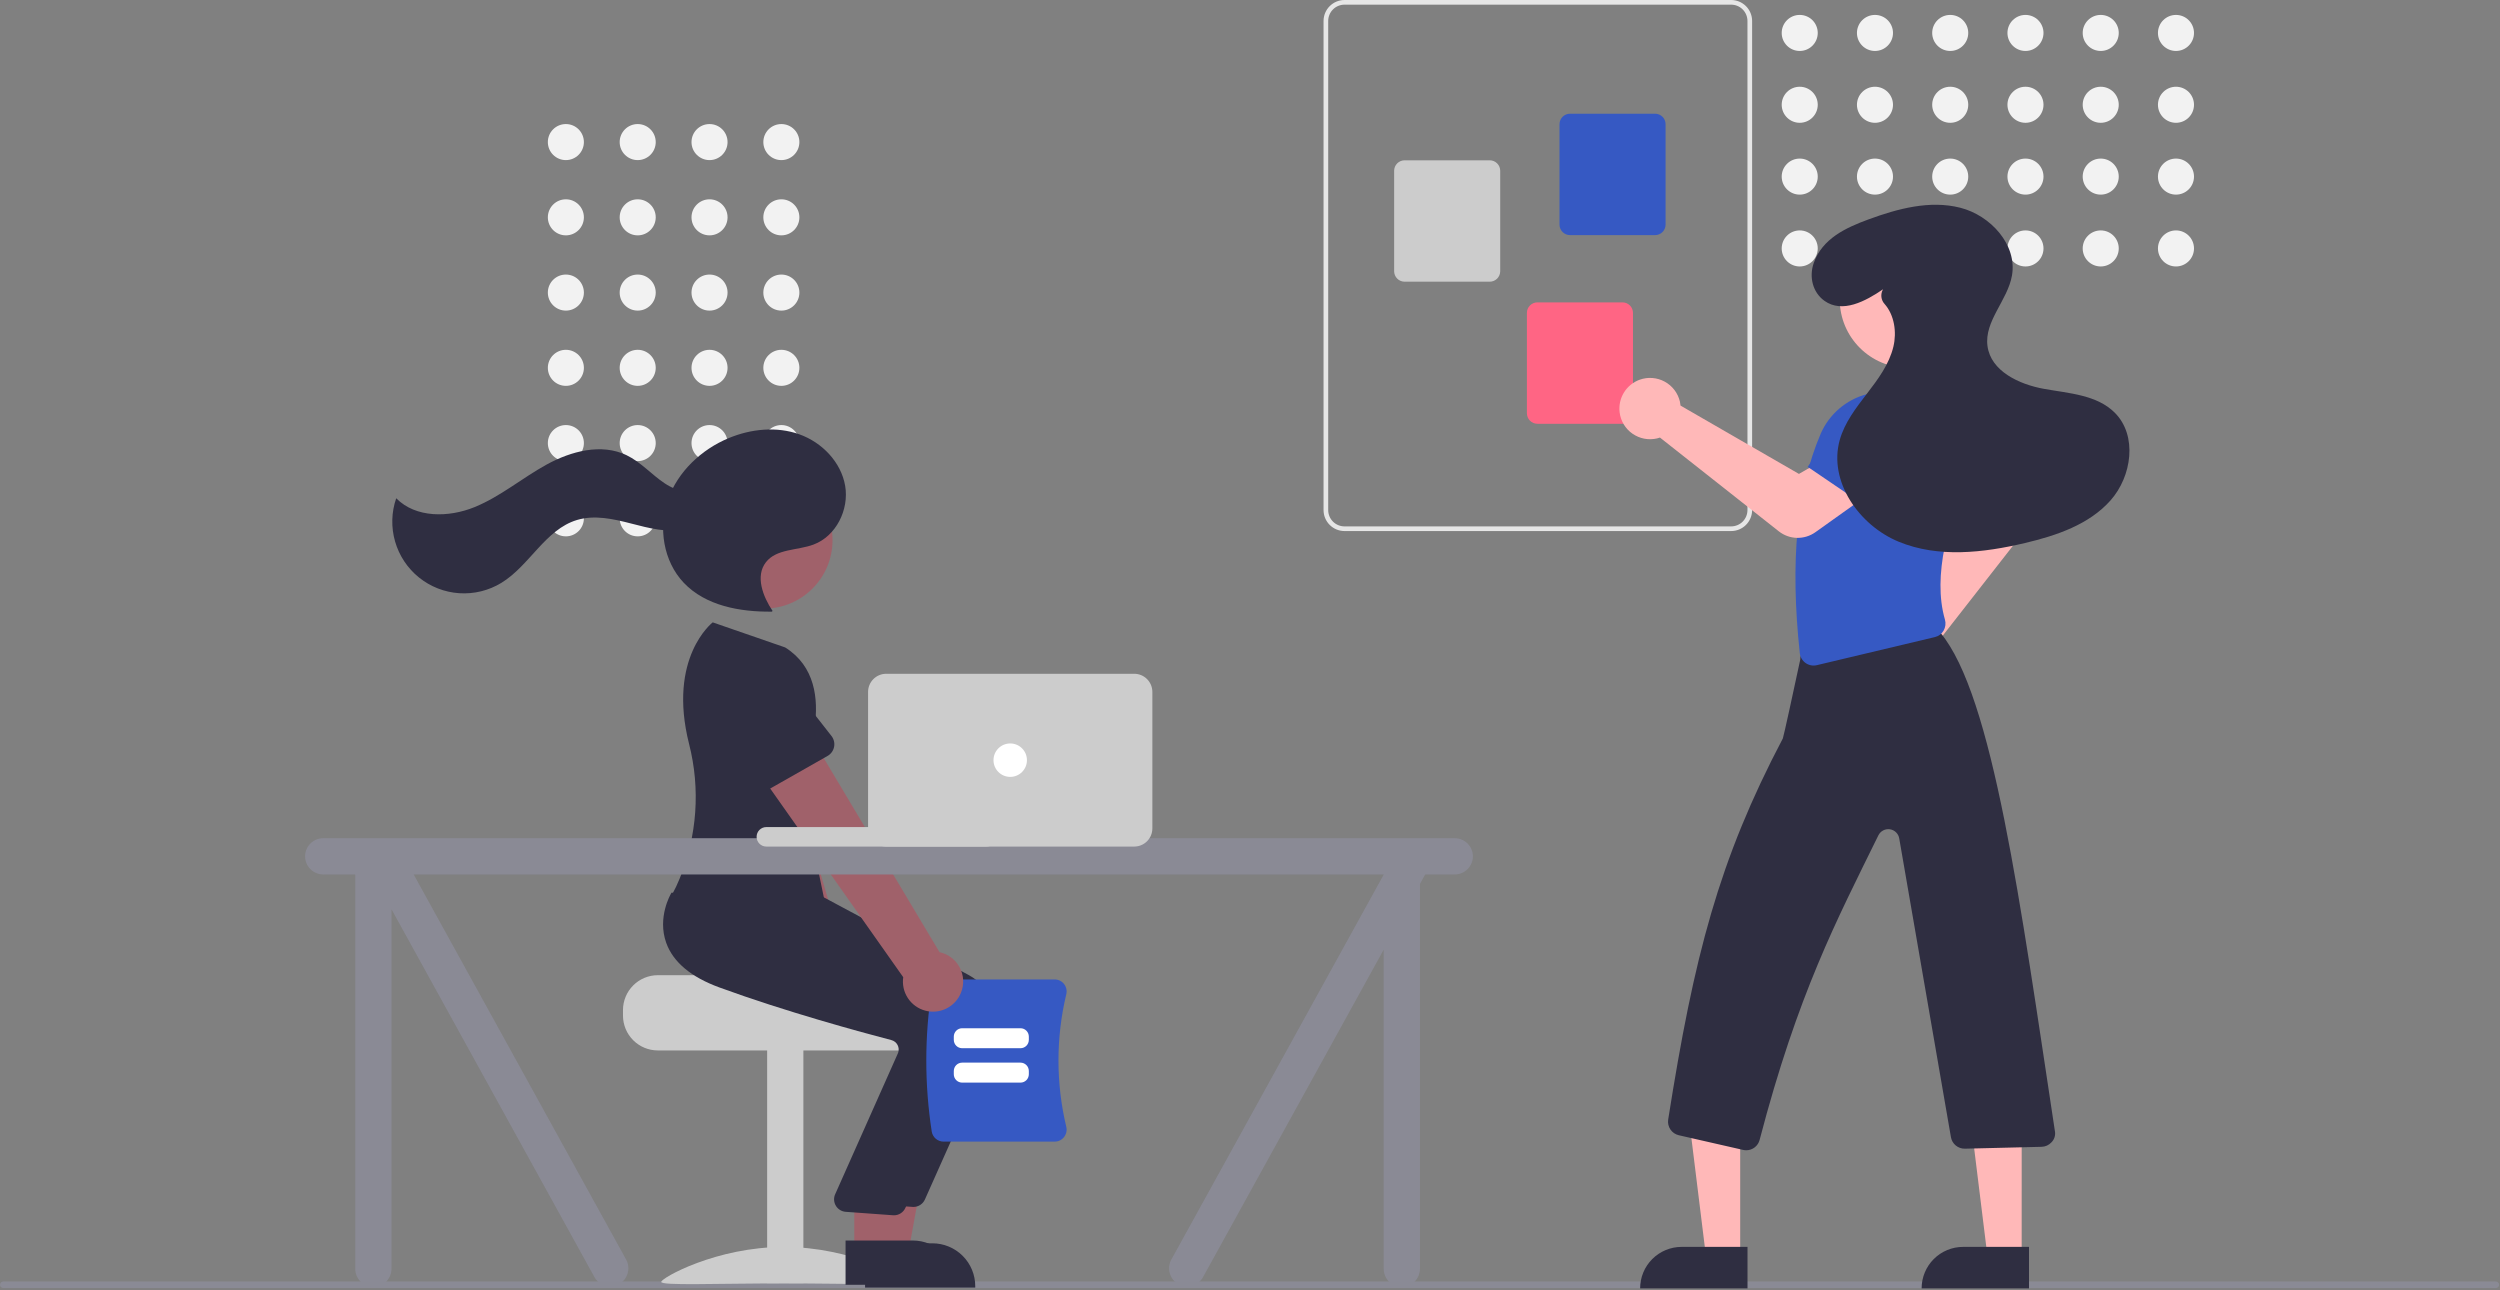 <svg xmlns="http://www.w3.org/2000/svg" width="897" height="463" viewBox="0 0 897 463" fill="none"><rect x="0" y="0" width="897" height="463" fill="#808080" stroke="none"/><g clip-path="url(#clip0_2173_10645)"><path d="M895.485 462.17H1.191C0.876 462.169 0.574 462.044 0.351 461.82C0.129 461.597 0.004 461.295 0.004 460.98C0.004 460.665 0.129 460.362 0.351 460.139C0.574 459.916 0.876 459.79 1.191 459.789H895.485C895.8 459.79 896.102 459.916 896.325 460.139C896.547 460.362 896.672 460.665 896.672 460.98C896.672 461.295 896.547 461.597 896.325 461.82C896.102 462.044 895.8 462.169 895.485 462.17Z" fill="#8A8A95"></path><path d="M280.354 57.446C283.925 57.446 286.82 54.55 286.82 50.979C286.82 47.407 283.925 44.512 280.354 44.512C276.782 44.512 273.887 47.407 273.887 50.979C273.887 54.55 276.782 57.446 280.354 57.446Z" fill="#F2F2F2"></path><path d="M254.58 57.446C258.152 57.446 261.047 54.55 261.047 50.979C261.047 47.407 258.152 44.512 254.58 44.512C251.009 44.512 248.113 47.407 248.113 50.979C248.113 54.55 251.009 57.446 254.58 57.446Z" fill="#F2F2F2"></path><path d="M228.807 57.446C232.378 57.446 235.274 54.55 235.274 50.979C235.274 47.407 232.378 44.512 228.807 44.512C225.235 44.512 222.34 47.407 222.34 50.979C222.34 54.55 225.235 57.446 228.807 57.446Z" fill="#F2F2F2"></path><path d="M203.033 57.446C206.605 57.446 209.5 54.55 209.5 50.979C209.5 47.407 206.605 44.512 203.033 44.512C199.462 44.512 196.566 47.407 196.566 50.979C196.566 54.55 199.462 57.446 203.033 57.446Z" fill="#F2F2F2"></path><path d="M280.354 84.445C283.925 84.445 286.82 81.55 286.82 77.979C286.82 74.407 283.925 71.512 280.354 71.512C276.782 71.512 273.887 74.407 273.887 77.979C273.887 81.55 276.782 84.445 280.354 84.445Z" fill="#F2F2F2"></path><path d="M254.58 84.445C258.152 84.445 261.047 81.55 261.047 77.979C261.047 74.407 258.152 71.512 254.58 71.512C251.009 71.512 248.113 74.407 248.113 77.979C248.113 81.55 251.009 84.445 254.58 84.445Z" fill="#F2F2F2"></path><path d="M228.807 84.445C232.378 84.445 235.274 81.55 235.274 77.979C235.274 74.407 232.378 71.512 228.807 71.512C225.235 71.512 222.34 74.407 222.34 77.979C222.34 81.55 225.235 84.445 228.807 84.445Z" fill="#F2F2F2"></path><path d="M203.033 84.445C206.605 84.445 209.5 81.55 209.5 77.979C209.5 74.407 206.605 71.512 203.033 71.512C199.462 71.512 196.566 74.407 196.566 77.979C196.566 81.55 199.462 84.445 203.033 84.445Z" fill="#F2F2F2"></path><path d="M280.354 111.445C283.925 111.445 286.82 108.55 286.82 104.979C286.82 101.407 283.925 98.512 280.354 98.512C276.782 98.512 273.887 101.407 273.887 104.979C273.887 108.55 276.782 111.445 280.354 111.445Z" fill="#F2F2F2"></path><path d="M254.58 111.445C258.152 111.445 261.047 108.55 261.047 104.979C261.047 101.407 258.152 98.512 254.58 98.512C251.009 98.512 248.113 101.407 248.113 104.979C248.113 108.55 251.009 111.445 254.58 111.445Z" fill="#F2F2F2"></path><path d="M228.807 111.445C232.378 111.445 235.274 108.55 235.274 104.979C235.274 101.407 232.378 98.512 228.807 98.512C225.235 98.512 222.34 101.407 222.34 104.979C222.34 108.55 225.235 111.445 228.807 111.445Z" fill="#F2F2F2"></path><path d="M203.033 111.445C206.605 111.445 209.5 108.55 209.5 104.979C209.5 101.407 206.605 98.512 203.033 98.512C199.462 98.512 196.566 101.407 196.566 104.979C196.566 108.55 199.462 111.445 203.033 111.445Z" fill="#F2F2F2"></path><path d="M280.354 138.445C283.925 138.445 286.82 135.55 286.82 131.979C286.82 128.407 283.925 125.512 280.354 125.512C276.782 125.512 273.887 128.407 273.887 131.979C273.887 135.55 276.782 138.445 280.354 138.445Z" fill="#F2F2F2"></path><path d="M254.58 138.445C258.152 138.445 261.047 135.55 261.047 131.979C261.047 128.407 258.152 125.512 254.58 125.512C251.009 125.512 248.113 128.407 248.113 131.979C248.113 135.55 251.009 138.445 254.58 138.445Z" fill="#F2F2F2"></path><path d="M228.807 138.445C232.378 138.445 235.274 135.55 235.274 131.979C235.274 128.407 232.378 125.512 228.807 125.512C225.235 125.512 222.34 128.407 222.34 131.979C222.34 135.55 225.235 138.445 228.807 138.445Z" fill="#F2F2F2"></path><path d="M203.033 138.445C206.605 138.445 209.5 135.55 209.5 131.979C209.5 128.407 206.605 125.512 203.033 125.512C199.462 125.512 196.566 128.407 196.566 131.979C196.566 135.55 199.462 138.445 203.033 138.445Z" fill="#F2F2F2"></path><path d="M280.354 165.445C283.925 165.445 286.82 162.55 286.82 158.979C286.82 155.407 283.925 152.512 280.354 152.512C276.782 152.512 273.887 155.407 273.887 158.979C273.887 162.55 276.782 165.445 280.354 165.445Z" fill="#F2F2F2"></path><path d="M254.58 165.445C258.152 165.445 261.047 162.55 261.047 158.979C261.047 155.407 258.152 152.512 254.58 152.512C251.009 152.512 248.113 155.407 248.113 158.979C248.113 162.55 251.009 165.445 254.58 165.445Z" fill="#F2F2F2"></path><path d="M228.807 165.445C232.378 165.445 235.274 162.55 235.274 158.979C235.274 155.407 232.378 152.512 228.807 152.512C225.235 152.512 222.34 155.407 222.34 158.979C222.34 162.55 225.235 165.445 228.807 165.445Z" fill="#F2F2F2"></path><path d="M203.033 165.445C206.605 165.445 209.5 162.55 209.5 158.979C209.5 155.407 206.605 152.512 203.033 152.512C199.462 152.512 196.566 155.407 196.566 158.979C196.566 162.55 199.462 165.445 203.033 165.445Z" fill="#F2F2F2"></path><path d="M280.354 192.445C283.925 192.445 286.82 189.55 286.82 185.979C286.82 182.407 283.925 179.512 280.354 179.512C276.782 179.512 273.887 182.407 273.887 185.979C273.887 189.55 276.782 192.445 280.354 192.445Z" fill="#F2F2F2"></path><path d="M254.58 192.445C258.152 192.445 261.047 189.55 261.047 185.979C261.047 182.407 258.152 179.512 254.58 179.512C251.009 179.512 248.113 182.407 248.113 185.979C248.113 189.55 251.009 192.445 254.58 192.445Z" fill="#F2F2F2"></path><path d="M228.807 192.445C232.378 192.445 235.274 189.55 235.274 185.979C235.274 182.407 232.378 179.512 228.807 179.512C225.235 179.512 222.34 182.407 222.34 185.979C222.34 189.55 225.235 192.445 228.807 192.445Z" fill="#F2F2F2"></path><path d="M203.033 192.445C206.605 192.445 209.5 189.55 209.5 185.979C209.5 182.407 206.605 179.512 203.033 179.512C199.462 179.512 196.566 182.407 196.566 185.979C196.566 189.55 199.462 192.445 203.033 192.445Z" fill="#F2F2F2"></path><path d="M223.527 362.398V364.398C223.53 367.713 224.848 370.891 227.192 373.234C229.535 375.578 232.713 376.896 236.027 376.898H326.027C329.342 376.897 332.521 375.58 334.865 373.236C337.209 370.892 338.526 367.713 338.527 364.398V362.398C338.534 359.473 337.506 356.64 335.627 354.398C335.002 353.654 334.294 352.983 333.517 352.398C333.517 352.398 284.037 351.278 284.037 349.898H236.027C232.714 349.903 229.537 351.221 227.194 353.565C224.85 355.908 223.532 359.085 223.527 362.398Z" fill="#CCCCCC"></path><path d="M288.252 376.402H275.252V460.402H288.252V376.402Z" fill="#CCCCCC"></path><path d="M325.252 459.946C325.252 461.35 305.552 460.489 281.252 460.489C256.951 460.489 237.252 461.35 237.252 459.946C237.252 458.541 256.951 447.402 281.252 447.402C305.552 447.402 325.252 458.541 325.252 459.946Z" fill="#CCCCCC"></path><path d="M307.378 360.705C308.316 359.446 308.967 357.996 309.285 356.458C309.603 354.92 309.579 353.331 309.216 351.803C308.853 350.275 308.159 348.845 307.184 347.614C306.209 346.383 304.975 345.381 303.571 344.678L276.018 250.793L255.037 261.069L288.718 350.124C287.694 352.561 287.6 355.29 288.453 357.793C289.306 360.296 291.048 362.398 293.348 363.703C295.648 365.007 298.347 365.422 300.933 364.87C303.518 364.317 305.812 362.835 307.378 360.705Z" fill="#A0616A"></path><path d="M282.261 266.471L258.779 272.827C258.111 273.008 257.411 273.043 256.729 272.929C256.046 272.816 255.395 272.556 254.822 272.168C254.249 271.781 253.766 271.274 253.406 270.683C253.046 270.091 252.817 269.429 252.736 268.742L249.898 244.654C248.992 241.231 249.481 237.588 251.257 234.524C253.033 231.46 255.952 229.225 259.373 228.31C262.794 227.395 266.438 227.873 269.507 229.641C272.576 231.408 274.819 234.321 275.744 237.739L285.418 259.895C285.694 260.529 285.831 261.216 285.819 261.908C285.806 262.6 285.645 263.282 285.345 263.906C285.046 264.53 284.615 265.082 284.083 265.524C283.551 265.967 282.929 266.29 282.261 266.471Z" fill="#3659C3"></path><path d="M313.516 450.102L325.776 450.101L331.609 418.305H313.514L313.516 450.102Z" fill="#A0616A"></path><path d="M310.389 446.099L334.532 446.098H334.533C336.554 446.098 338.555 446.496 340.422 447.269C342.288 448.042 343.985 449.175 345.413 450.604C346.842 452.033 347.976 453.729 348.749 455.596C349.522 457.462 349.92 459.463 349.92 461.484V461.984L310.389 461.985L310.389 446.099Z" fill="#2F2E41"></path><path d="M327.746 433.05C327.604 433.05 327.46 433.043 327.316 433.029L310.35 431.794C309.663 431.73 309.001 431.51 308.414 431.15C307.826 430.79 307.329 430.299 306.961 429.717C306.593 429.134 306.364 428.475 306.291 427.79C306.218 427.105 306.303 426.412 306.54 425.765L329.247 374.75C329.409 374.295 329.475 373.812 329.442 373.33C329.408 372.848 329.275 372.379 329.051 371.951C328.827 371.518 328.514 371.138 328.133 370.835C327.752 370.531 327.311 370.312 326.839 370.191C316.162 367.4 288.767 359.969 265.053 351.273C254.893 347.548 248.494 342.164 246.034 335.271C242.791 326.185 247.589 317.897 247.795 317.55L247.956 317.277L270.27 319.306L294.461 321.363L347.475 349.791C351.917 352.193 355.291 356.181 356.925 360.959C358.56 365.737 358.334 370.956 356.293 375.575L331.853 430.383C331.499 431.177 330.923 431.851 330.194 432.324C329.466 432.798 328.615 433.05 327.746 433.05Z" fill="#2F2E41"></path><path d="M274.151 218.376C287.716 218.376 298.712 207.38 298.712 193.815C298.712 180.25 287.716 169.254 274.151 169.254C260.586 169.254 249.59 180.25 249.59 193.815C249.59 207.38 260.586 218.376 274.151 218.376Z" fill="#A0616A"></path><path d="M306.516 449.102L318.776 449.101L324.609 417.305H306.514L306.516 449.102Z" fill="#A0616A"></path><path d="M303.389 445.099L327.532 445.098H327.533C329.554 445.098 331.555 445.496 333.422 446.269C335.288 447.042 336.985 448.175 338.413 449.604C339.842 451.033 340.976 452.729 341.749 454.596C342.522 456.462 342.92 458.463 342.92 460.484V460.984L303.389 460.985L303.389 445.099Z" fill="#2F2E41"></path><path d="M320.746 436.05C320.604 436.05 320.46 436.043 320.316 436.029L303.35 434.794C302.663 434.73 302.001 434.51 301.414 434.15C300.826 433.79 300.329 433.299 299.961 432.717C299.593 432.134 299.364 431.475 299.291 430.79C299.218 430.105 299.303 429.412 299.54 428.765L322.247 377.75C322.409 377.295 322.475 376.812 322.442 376.33C322.408 375.848 322.275 375.379 322.051 374.951C321.827 374.518 321.514 374.138 321.133 373.835C320.752 373.531 320.311 373.312 319.839 373.191C309.162 370.4 281.767 362.969 258.053 354.273C247.893 350.548 241.494 345.164 239.034 338.271C235.791 329.185 240.589 320.897 240.795 320.55L240.956 320.277L263.27 322.306L287.461 324.363L340.475 352.791C344.917 355.193 348.291 359.181 349.925 363.959C351.56 368.737 351.334 373.956 349.293 378.575L324.853 433.383C324.499 434.177 323.923 434.851 323.194 435.324C322.466 435.798 321.615 436.05 320.746 436.05Z" fill="#2F2E41"></path><path d="M281.725 232.305L255.725 223.305C255.725 223.305 239.403 235.845 247.244 266.953C251.337 283.006 250.145 299.952 243.844 315.274C243.085 317.169 242.21 319.016 241.225 320.805C241.225 320.805 270.225 355.805 297.225 329.805L286.725 279.305C286.725 279.305 303.225 245.805 281.725 232.305Z" fill="#2F2E41"></path><path d="M277.2 219.214C273.704 213.982 270.946 206.727 274.794 201.748C278.594 196.834 286.087 197.558 291.905 195.384C300.009 192.355 304.709 182.834 303.243 174.308C301.777 165.782 294.933 158.714 286.779 155.822C278.626 152.93 269.431 153.87 261.446 157.2C251.617 161.3 243.185 169.231 239.649 179.277C236.114 189.323 238.004 201.385 245.339 209.106C253.202 217.385 265.544 219.591 276.961 219.457" fill="#2F2E41"></path><path d="M254.352 174.58C249.948 178.165 243.227 176.573 238.499 173.426C233.771 170.279 229.934 165.797 224.818 163.33C215.799 158.98 204.894 161.872 196.116 166.69C187.338 171.508 179.557 178.165 170.285 181.946C161.013 185.727 149.181 185.914 142.16 178.775C140.432 183.78 140.291 189.197 141.756 194.287C143.22 199.376 146.219 203.889 150.343 207.211C154.468 210.532 159.517 212.501 164.801 212.847C170.085 213.193 175.348 211.901 179.87 209.146C190.03 202.958 195.641 189.982 207.036 186.567C213.342 184.677 220.112 186.199 226.485 187.848C232.858 189.497 239.503 191.278 245.934 189.875C252.366 188.471 258.381 182.691 257.563 176.16L254.352 174.58Z" fill="#2F2E41"></path><path d="M334.306 406.007C331.705 389.115 331.705 371.924 334.306 355.032C334.471 354.026 334.987 353.112 335.763 352.452C336.539 351.791 337.524 351.428 338.543 351.426H378.416C379.062 351.424 379.7 351.569 380.281 351.851C380.863 352.133 381.372 352.544 381.771 353.052C382.178 353.567 382.463 354.169 382.603 354.811C382.743 355.453 382.734 356.118 382.578 356.757C378.848 372.379 378.848 388.66 382.578 404.282C382.734 404.92 382.743 405.585 382.603 406.227C382.463 406.869 382.178 407.471 381.771 407.986C381.372 408.495 380.863 408.906 380.281 409.187C379.7 409.469 379.062 409.615 378.416 409.613H338.543C337.524 409.611 336.539 409.247 335.763 408.587C334.987 407.926 334.471 407.012 334.306 406.007Z" fill="#3659C3"></path><path d="M366.146 376.102H345.223C344.427 376.101 343.665 375.784 343.102 375.222C342.54 374.66 342.224 373.897 342.223 373.102V371.93C342.224 371.134 342.54 370.372 343.102 369.809C343.665 369.247 344.427 368.931 345.223 368.93H366.146C366.942 368.931 367.704 369.247 368.267 369.809C368.829 370.372 369.145 371.134 369.146 371.93V373.102C369.145 373.897 368.829 374.66 368.267 375.222C367.704 375.784 366.942 376.101 366.146 376.102Z" fill="white"></path><path d="M366.146 388.446H345.223C344.427 388.445 343.665 388.129 343.102 387.566C342.54 387.004 342.224 386.241 342.223 385.446V384.273C342.224 383.478 342.54 382.715 343.102 382.153C343.665 381.591 344.427 381.274 345.223 381.273H366.146C366.942 381.274 367.704 381.591 368.267 382.153C368.829 382.715 369.145 383.478 369.146 384.273V385.446C369.145 386.241 368.829 387.004 368.267 387.566C367.704 388.129 366.942 388.445 366.146 388.446Z" fill="white"></path><path d="M344.791 356.205C345.385 354.751 345.653 353.184 345.576 351.616C345.499 350.047 345.08 348.514 344.346 347.126C343.613 345.737 342.584 344.526 341.333 343.577C340.081 342.629 338.636 341.967 337.1 341.637L286.965 257.613L269.217 272.805L324.079 350.621C323.696 353.237 324.287 355.903 325.738 358.113C327.19 360.323 329.402 361.924 331.955 362.612C334.508 363.301 337.225 363.028 339.59 361.847C341.956 360.666 343.807 358.659 344.791 356.205Z" fill="#A0616A"></path><path d="M296.927 271.233L275.777 283.255C275.175 283.597 274.507 283.806 273.817 283.866C273.128 283.927 272.433 283.838 271.781 283.606C271.129 283.373 270.535 283.003 270.039 282.521C269.542 282.038 269.156 281.454 268.906 280.809L260.139 258.195C258.407 255.106 257.97 251.456 258.925 248.046C259.879 244.635 262.147 241.743 265.23 240.002C268.314 238.261 271.963 237.814 275.376 238.758C278.789 239.703 281.688 241.962 283.438 245.041L298.34 264.078C298.767 264.623 299.071 265.253 299.232 265.927C299.392 266.6 299.406 267.3 299.272 267.979C299.138 268.658 298.859 269.3 298.454 269.862C298.05 270.423 297.529 270.891 296.927 271.233Z" fill="#2F2E41"></path><path d="M521.967 300.75H115.967C114.243 300.75 112.59 301.435 111.371 302.654C110.152 303.873 109.467 305.526 109.467 307.25C109.467 308.974 110.152 310.627 111.371 311.846C112.59 313.065 114.243 313.75 115.967 313.75H127.467V455.25C127.467 456.974 128.152 458.627 129.371 459.846C130.59 461.065 132.243 461.75 133.967 461.75C135.691 461.75 137.344 461.065 138.563 459.846C139.782 458.627 140.467 456.974 140.467 455.25V326.24L213.338 458.318C214.202 459.807 215.621 460.893 217.285 461.337C218.948 461.781 220.72 461.547 222.211 460.686C223.702 459.825 224.79 458.408 225.237 456.745C225.685 455.083 225.454 453.311 224.596 451.818L148.42 313.75H496.467V313.834L420.338 451.818C419.476 453.311 419.242 455.085 419.689 456.75C420.135 458.415 421.224 459.835 422.717 460.697C424.21 461.559 425.984 461.792 427.649 461.346C429.314 460.9 430.734 459.811 431.596 458.318L496.467 340.74V455.25C496.467 456.974 497.152 458.627 498.371 459.846C499.59 461.065 501.243 461.75 502.967 461.75C504.691 461.75 506.344 461.065 507.563 459.846C508.782 458.627 509.467 456.974 509.467 455.25V317.177L511.358 313.75H521.967C523.691 313.75 525.344 313.065 526.563 311.846C527.782 310.627 528.467 308.974 528.467 307.25C528.467 305.526 527.782 303.873 526.563 302.654C525.344 301.435 523.691 300.75 521.967 300.75Z" fill="#8A8A95"></path><path d="M353.967 296.75H274.967C273.034 296.75 271.467 298.317 271.467 300.25C271.467 302.183 273.034 303.75 274.967 303.75H353.967C355.9 303.75 357.467 302.183 357.467 300.25C357.467 298.317 355.9 296.75 353.967 296.75Z" fill="#CCCCCC"></path><path d="M406.967 303.75H317.967C316.243 303.748 314.591 303.063 313.373 301.844C312.154 300.625 311.469 298.973 311.467 297.25V248.25C311.469 246.527 312.154 244.875 313.373 243.656C314.591 242.437 316.243 241.752 317.967 241.75H406.967C408.69 241.752 410.342 242.437 411.561 243.656C412.779 244.875 413.465 246.527 413.467 248.25V297.25C413.465 298.973 412.779 300.625 411.561 301.844C410.342 303.063 408.69 303.748 406.967 303.75Z" fill="#CCCCCC"></path><path d="M362.467 278.75C365.781 278.75 368.467 276.064 368.467 272.75C368.467 269.436 365.781 266.75 362.467 266.75C359.153 266.75 356.467 269.436 356.467 272.75C356.467 276.064 359.153 278.75 362.467 278.75Z" fill="white"></path><path d="M474.889 183.021V7.521C474.891 5.527 475.684 3.616 477.094 2.205C478.504 0.795 480.416 0.002 482.41 0H621.139C623.133 0.002 625.045 0.795 626.455 2.205C627.865 3.616 628.658 5.527 628.66 7.521V183.021C628.658 185.016 627.865 186.927 626.455 188.337C625.045 189.747 623.133 190.541 621.139 190.543H482.41C480.416 190.541 478.504 189.747 477.094 188.337C475.684 186.927 474.891 185.016 474.889 183.021ZM482.41 1.671C480.859 1.673 479.372 2.29 478.275 3.387C477.179 4.483 476.562 5.97 476.56 7.521V183.021C476.562 184.572 477.179 186.059 478.275 187.156C479.372 188.253 480.859 188.87 482.41 188.871H621.139C622.69 188.87 624.177 188.253 625.273 187.156C626.37 186.059 626.987 184.572 626.989 183.021V7.521C626.987 5.97 626.37 4.483 625.273 3.387C624.177 2.29 622.69 1.673 621.139 1.671H482.41Z" fill="#E6E6E6"></path><path d="M559.553 80.597V44.562C559.554 43.564 559.95 42.608 560.655 41.904C561.36 41.198 562.316 40.802 563.313 40.801H593.85C594.847 40.802 595.803 41.198 596.508 41.904C597.213 42.608 597.61 43.564 597.611 44.562V80.597C597.61 81.594 597.213 82.55 596.508 83.255C595.803 83.96 594.847 84.357 593.85 84.358H563.313C562.316 84.357 561.36 83.96 560.655 83.255C559.95 82.55 559.554 81.594 559.553 80.597Z" fill="#3659C3"></path><path d="M500.217 97.312V61.276C500.218 60.279 500.614 59.323 501.32 58.618C502.025 57.913 502.98 57.517 503.978 57.516H534.515C535.512 57.517 536.468 57.913 537.173 58.618C537.878 59.323 538.274 60.279 538.275 61.276V97.312C538.274 98.309 537.878 99.265 537.173 99.97C536.468 100.675 535.512 101.072 534.515 101.073H503.978C502.98 101.072 502.025 100.675 501.32 99.97C500.614 99.265 500.218 98.309 500.217 97.312Z" fill="#CCCCCC"></path><path d="M547.854 148.289V112.253C547.855 111.256 548.251 110.3 548.956 109.595C549.661 108.89 550.617 108.493 551.614 108.492H582.151C583.148 108.493 584.104 108.89 584.809 109.595C585.514 110.3 585.911 111.256 585.912 112.253V148.289C585.911 149.286 585.514 150.242 584.809 150.947C584.104 151.652 583.148 152.048 582.151 152.049H551.614C550.617 152.048 549.661 151.652 548.956 150.947C548.251 150.242 547.855 149.286 547.854 148.289Z" fill="#FF6584"></path><path d="M780.74 18.285C784.312 18.285 787.207 15.39 787.207 11.819C787.207 8.247 784.312 5.352 780.74 5.352C777.169 5.352 774.273 8.247 774.273 11.819C774.273 15.39 777.169 18.285 780.74 18.285Z" fill="#F2F2F2"></path><path d="M780.74 44.059C784.312 44.059 787.207 41.163 787.207 37.592C787.207 34.02 784.312 31.125 780.74 31.125C777.169 31.125 774.273 34.02 774.273 37.592C774.273 41.163 777.169 44.059 780.74 44.059Z" fill="#F2F2F2"></path><path d="M780.74 69.832C784.312 69.832 787.207 66.937 787.207 63.365C787.207 59.794 784.312 56.898 780.74 56.898C777.169 56.898 774.273 59.794 774.273 63.365C774.273 66.937 777.169 69.832 780.74 69.832Z" fill="#F2F2F2"></path><path d="M780.74 95.606C784.312 95.606 787.207 92.71 787.207 89.139C787.207 85.567 784.312 82.672 780.74 82.672C777.169 82.672 774.273 85.567 774.273 89.139C774.273 92.71 777.169 95.606 780.74 95.606Z" fill="#F2F2F2"></path><path d="M753.74 18.285C757.312 18.285 760.207 15.39 760.207 11.819C760.207 8.247 757.312 5.352 753.74 5.352C750.169 5.352 747.273 8.247 747.273 11.819C747.273 15.39 750.169 18.285 753.74 18.285Z" fill="#F2F2F2"></path><path d="M753.74 44.059C757.312 44.059 760.207 41.163 760.207 37.592C760.207 34.02 757.312 31.125 753.74 31.125C750.169 31.125 747.273 34.02 747.273 37.592C747.273 41.163 750.169 44.059 753.74 44.059Z" fill="#F2F2F2"></path><path d="M753.74 69.832C757.312 69.832 760.207 66.937 760.207 63.365C760.207 59.794 757.312 56.898 753.74 56.898C750.169 56.898 747.273 59.794 747.273 63.365C747.273 66.937 750.169 69.832 753.74 69.832Z" fill="#F2F2F2"></path><path d="M753.74 95.606C757.312 95.606 760.207 92.71 760.207 89.139C760.207 85.567 757.312 82.672 753.74 82.672C750.169 82.672 747.273 85.567 747.273 89.139C747.273 92.71 750.169 95.606 753.74 95.606Z" fill="#F2F2F2"></path><path d="M726.74 18.285C730.312 18.285 733.207 15.39 733.207 11.819C733.207 8.247 730.312 5.352 726.74 5.352C723.169 5.352 720.273 8.247 720.273 11.819C720.273 15.39 723.169 18.285 726.74 18.285Z" fill="#F2F2F2"></path><path d="M726.74 44.059C730.312 44.059 733.207 41.163 733.207 37.592C733.207 34.02 730.312 31.125 726.74 31.125C723.169 31.125 720.273 34.02 720.273 37.592C720.273 41.163 723.169 44.059 726.74 44.059Z" fill="#F2F2F2"></path><path d="M726.74 69.832C730.312 69.832 733.207 66.937 733.207 63.365C733.207 59.794 730.312 56.898 726.74 56.898C723.169 56.898 720.273 59.794 720.273 63.365C720.273 66.937 723.169 69.832 726.74 69.832Z" fill="#F2F2F2"></path><path d="M726.74 95.606C730.312 95.606 733.207 92.71 733.207 89.139C733.207 85.567 730.312 82.672 726.74 82.672C723.169 82.672 720.273 85.567 720.273 89.139C720.273 92.71 723.169 95.606 726.74 95.606Z" fill="#F2F2F2"></path><path d="M699.74 18.285C703.312 18.285 706.207 15.39 706.207 11.819C706.207 8.247 703.312 5.352 699.74 5.352C696.169 5.352 693.273 8.247 693.273 11.819C693.273 15.39 696.169 18.285 699.74 18.285Z" fill="#F2F2F2"></path><path d="M699.74 44.059C703.312 44.059 706.207 41.163 706.207 37.592C706.207 34.02 703.312 31.125 699.74 31.125C696.169 31.125 693.273 34.02 693.273 37.592C693.273 41.163 696.169 44.059 699.74 44.059Z" fill="#F2F2F2"></path><path d="M699.74 69.832C703.312 69.832 706.207 66.937 706.207 63.365C706.207 59.794 703.312 56.898 699.74 56.898C696.169 56.898 693.273 59.794 693.273 63.365C693.273 66.937 696.169 69.832 699.74 69.832Z" fill="#F2F2F2"></path><path d="M699.74 95.606C703.312 95.606 706.207 92.71 706.207 89.139C706.207 85.567 703.312 82.672 699.74 82.672C696.169 82.672 693.273 85.567 693.273 89.139C693.273 92.71 696.169 95.606 699.74 95.606Z" fill="#F2F2F2"></path><path d="M672.74 18.285C676.312 18.285 679.207 15.39 679.207 11.819C679.207 8.247 676.312 5.352 672.74 5.352C669.169 5.352 666.273 8.247 666.273 11.819C666.273 15.39 669.169 18.285 672.74 18.285Z" fill="#F2F2F2"></path><path d="M672.74 44.059C676.312 44.059 679.207 41.163 679.207 37.592C679.207 34.02 676.312 31.125 672.74 31.125C669.169 31.125 666.273 34.02 666.273 37.592C666.273 41.163 669.169 44.059 672.74 44.059Z" fill="#F2F2F2"></path><path d="M672.74 69.832C676.312 69.832 679.207 66.937 679.207 63.365C679.207 59.794 676.312 56.898 672.74 56.898C669.169 56.898 666.273 59.794 666.273 63.365C666.273 66.937 669.169 69.832 672.74 69.832Z" fill="#F2F2F2"></path><path d="M672.74 95.606C676.312 95.606 679.207 92.71 679.207 89.139C679.207 85.567 676.312 82.672 672.74 82.672C669.169 82.672 666.273 85.567 666.273 89.139C666.273 92.71 669.169 95.606 672.74 95.606Z" fill="#F2F2F2"></path><path d="M645.74 18.285C649.312 18.285 652.207 15.39 652.207 11.819C652.207 8.247 649.312 5.352 645.74 5.352C642.169 5.352 639.273 8.247 639.273 11.819C639.273 15.39 642.169 18.285 645.74 18.285Z" fill="#F2F2F2"></path><path d="M645.74 44.059C649.312 44.059 652.207 41.163 652.207 37.592C652.207 34.02 649.312 31.125 645.74 31.125C642.169 31.125 639.273 34.02 639.273 37.592C639.273 41.163 642.169 44.059 645.74 44.059Z" fill="#F2F2F2"></path><path d="M645.74 69.832C649.312 69.832 652.207 66.937 652.207 63.365C652.207 59.794 649.312 56.898 645.74 56.898C642.169 56.898 639.273 59.794 639.273 63.365C639.273 66.937 642.169 69.832 645.74 69.832Z" fill="#F2F2F2"></path><path d="M645.74 95.606C649.312 95.606 652.207 92.71 652.207 89.139C652.207 85.567 649.312 82.672 645.74 82.672C642.169 82.672 639.273 85.567 639.273 89.139C639.273 92.71 642.169 95.606 645.74 95.606Z" fill="#F2F2F2"></path><path d="M671.795 241.251C671.265 239.795 671.048 238.242 671.159 236.696C671.27 235.15 671.707 233.645 672.44 232.28C673.174 230.914 674.187 229.719 675.415 228.772C676.642 227.826 678.056 227.149 679.563 226.787C680.041 226.675 680.525 226.596 681.014 226.551L705.317 183.952L699.18 173.41L714.455 161.625L726.142 177.857C727.536 179.808 728.263 182.157 728.217 184.554C728.17 186.952 727.351 189.27 725.882 191.166L692.517 233.879C692.639 234.219 692.742 234.564 692.828 234.914C693.19 236.421 693.229 237.988 692.943 239.512C692.657 241.035 692.053 242.481 691.169 243.755C690.285 245.029 689.142 246.101 687.815 246.902C686.488 247.703 685.007 248.215 683.468 248.404C683.021 248.46 682.572 248.488 682.121 248.488C679.867 248.481 677.669 247.784 675.823 246.49C673.977 245.196 672.571 243.368 671.795 241.251Z" fill="#FFB8B8"></path><path d="M624.379 450.887L612.119 450.886L606.287 403.598L624.381 403.599L624.379 450.887Z" fill="#FFB8B8"></path><path d="M603.363 447.383H627.007V462.27H588.477C588.477 460.315 588.862 458.379 589.61 456.573C590.358 454.767 591.454 453.125 592.837 451.743C594.219 450.361 595.86 449.264 597.666 448.516C599.473 447.768 601.408 447.383 603.363 447.383Z" fill="#2F2E41"></path><path d="M725.379 450.887L713.119 450.886L707.287 403.598L725.381 403.599L725.379 450.887Z" fill="#FFB8B8"></path><path d="M704.363 447.383H728.007V462.27H689.477C689.477 460.315 689.862 458.379 690.61 456.573C691.358 454.767 692.454 453.125 693.837 451.743C695.219 450.361 696.86 449.264 698.666 448.516C700.473 447.768 702.408 447.383 704.363 447.383Z" fill="#2F2E41"></path><path d="M717.856 163.928L690.331 174.387L683.611 155.721C682.719 153.242 682.732 150.528 683.647 148.057C684.562 145.587 686.321 143.52 688.613 142.221C690.932 140.907 693.644 140.466 696.259 140.976C698.875 141.487 701.222 142.916 702.876 145.006L717.856 163.928Z" fill="#3659C3"></path><path d="M625.439 412.589L602.355 407.324C601.127 407.042 600.051 406.306 599.344 405.263C598.637 404.221 598.351 402.95 598.543 401.705C607.805 342.995 616.717 308.614 639.683 264.952C640.003 264.138 643.589 247.614 645.93 236.667C645.903 235.461 646.316 234.286 647.091 233.362C647.866 232.438 648.951 231.827 650.144 231.643L693.188 225.019C693.837 224.793 694.523 224.69 695.21 224.714L695.64 224.796L695.634 225.219C695.629 225.657 695.193 225.724 695.03 225.749L694.458 225.837C695.11 226.141 695.71 226.548 696.232 227.043C715.092 249.727 724.899 324.083 737.355 406.228C737.425 406.895 737.343 407.569 737.118 408.2C736.892 408.831 736.528 409.404 736.052 409.876C735.601 410.368 735.055 410.763 734.447 411.038C733.839 411.314 733.181 411.462 732.514 411.476L705.013 412.146C703.805 412.174 702.628 411.761 701.702 410.985C700.775 410.209 700.163 409.122 699.978 407.928L681.454 300.879C681.326 300.043 680.935 299.27 680.337 298.671C679.74 298.072 678.966 297.68 678.13 297.551C677.294 297.422 676.439 297.563 675.689 297.954C674.939 298.345 674.333 298.965 673.959 299.724C659.015 330.158 645.078 356.479 631.353 408.99C631.08 410.055 630.462 410.999 629.594 411.673C628.727 412.348 627.659 412.715 626.56 412.716C626.183 412.716 625.807 412.673 625.439 412.589Z" fill="#2F2E41"></path><path d="M647.845 237.887C647.266 237.477 646.781 236.949 646.422 236.337C646.062 235.725 645.837 235.044 645.762 234.338C642.237 201.429 644.692 175.674 653.268 155.604C654.778 152.142 657.054 149.067 659.923 146.611C662.793 144.156 666.181 142.382 669.835 141.424L692.084 140.301L692.199 140.356C697.22 142.816 701.315 146.827 703.876 151.797C706.437 156.766 707.329 162.429 706.419 167.945C699.262 186.808 693.27 206.448 697.84 222.291C698.032 222.953 698.088 223.648 698.004 224.332C697.921 225.017 697.701 225.677 697.356 226.274C697.022 226.852 696.573 227.354 696.037 227.751C695.502 228.149 694.89 228.432 694.24 228.583L651.862 238.665C651.176 238.828 650.463 238.843 649.77 238.709C649.077 238.575 648.421 238.295 647.845 237.887Z" fill="#3659C3"></path><path d="M638.267 190.663L595.593 156.997C595.253 157.117 594.907 157.219 594.557 157.303C593.051 157.655 591.487 157.687 589.968 157.395C588.449 157.104 587.008 156.496 585.739 155.611C584.462 154.726 583.388 153.578 582.59 152.245C581.792 150.911 581.288 149.422 581.112 147.878C580.826 145.41 581.383 142.917 582.691 140.804C584 138.692 585.984 137.083 588.321 136.24C589.78 135.717 591.333 135.507 592.879 135.626C594.424 135.745 595.927 136.189 597.289 136.928C598.651 137.668 599.842 138.688 600.782 139.92C601.723 141.152 602.393 142.568 602.748 144.077C602.858 144.555 602.934 145.041 602.977 145.529L645.458 170.037L656.03 163.95L667.741 179.282L651.327 190.982C649.405 192.34 647.097 193.042 644.744 192.985C642.392 192.928 640.12 192.114 638.267 190.663Z" fill="#FFB8B8"></path><path d="M672.948 184.057L648.6 167.5L660.043 151.293C661.562 149.141 663.793 147.595 666.342 146.929C668.891 146.263 671.593 146.52 673.971 147.653C676.377 148.8 678.293 150.769 679.374 153.205C680.455 155.64 680.629 158.383 679.866 160.936L672.948 184.057Z" fill="#3659C3"></path><path d="M684.659 131.993C698.223 131.993 709.22 120.997 709.22 107.432C709.22 93.867 698.223 82.871 684.659 82.871C671.094 82.871 660.098 93.867 660.098 107.432C660.098 120.997 671.094 131.993 684.659 131.993Z" fill="#FFB8B8"></path><path d="M675.655 103.774C669.342 108.094 661.053 112.536 654.606 107.935C650.372 104.914 649.039 99.319 650.755 94.41C653.843 85.581 662.325 81.695 670.436 78.715C680.98 74.842 692.462 71.761 703.347 74.535C714.232 77.308 723.853 87.848 721.888 98.908C720.307 107.802 711.918 115.203 713.109 124.157C714.307 133.169 724.442 137.913 733.39 139.524C742.338 141.134 752.35 141.652 758.781 148.079C766.984 156.278 764.935 170.932 757.217 179.589C749.498 188.245 737.85 192.169 726.563 194.836C711.608 198.37 695.434 200.228 681.231 194.362C667.028 188.497 655.975 172.708 660.089 157.903C661.827 151.649 665.921 146.363 669.878 141.218C673.835 136.073 677.841 130.692 679.35 124.379C680.608 119.118 679.677 113.01 676.189 109.064C675.554 108.374 675.155 107.5 675.048 106.568C674.941 105.636 675.132 104.694 675.594 103.878L675.655 103.774Z" fill="#2F2E41"></path></g><defs><clipPath id="clip0_2173_10645"><rect width="896.675" height="462.272" fill="white"></rect></clipPath></defs></svg>